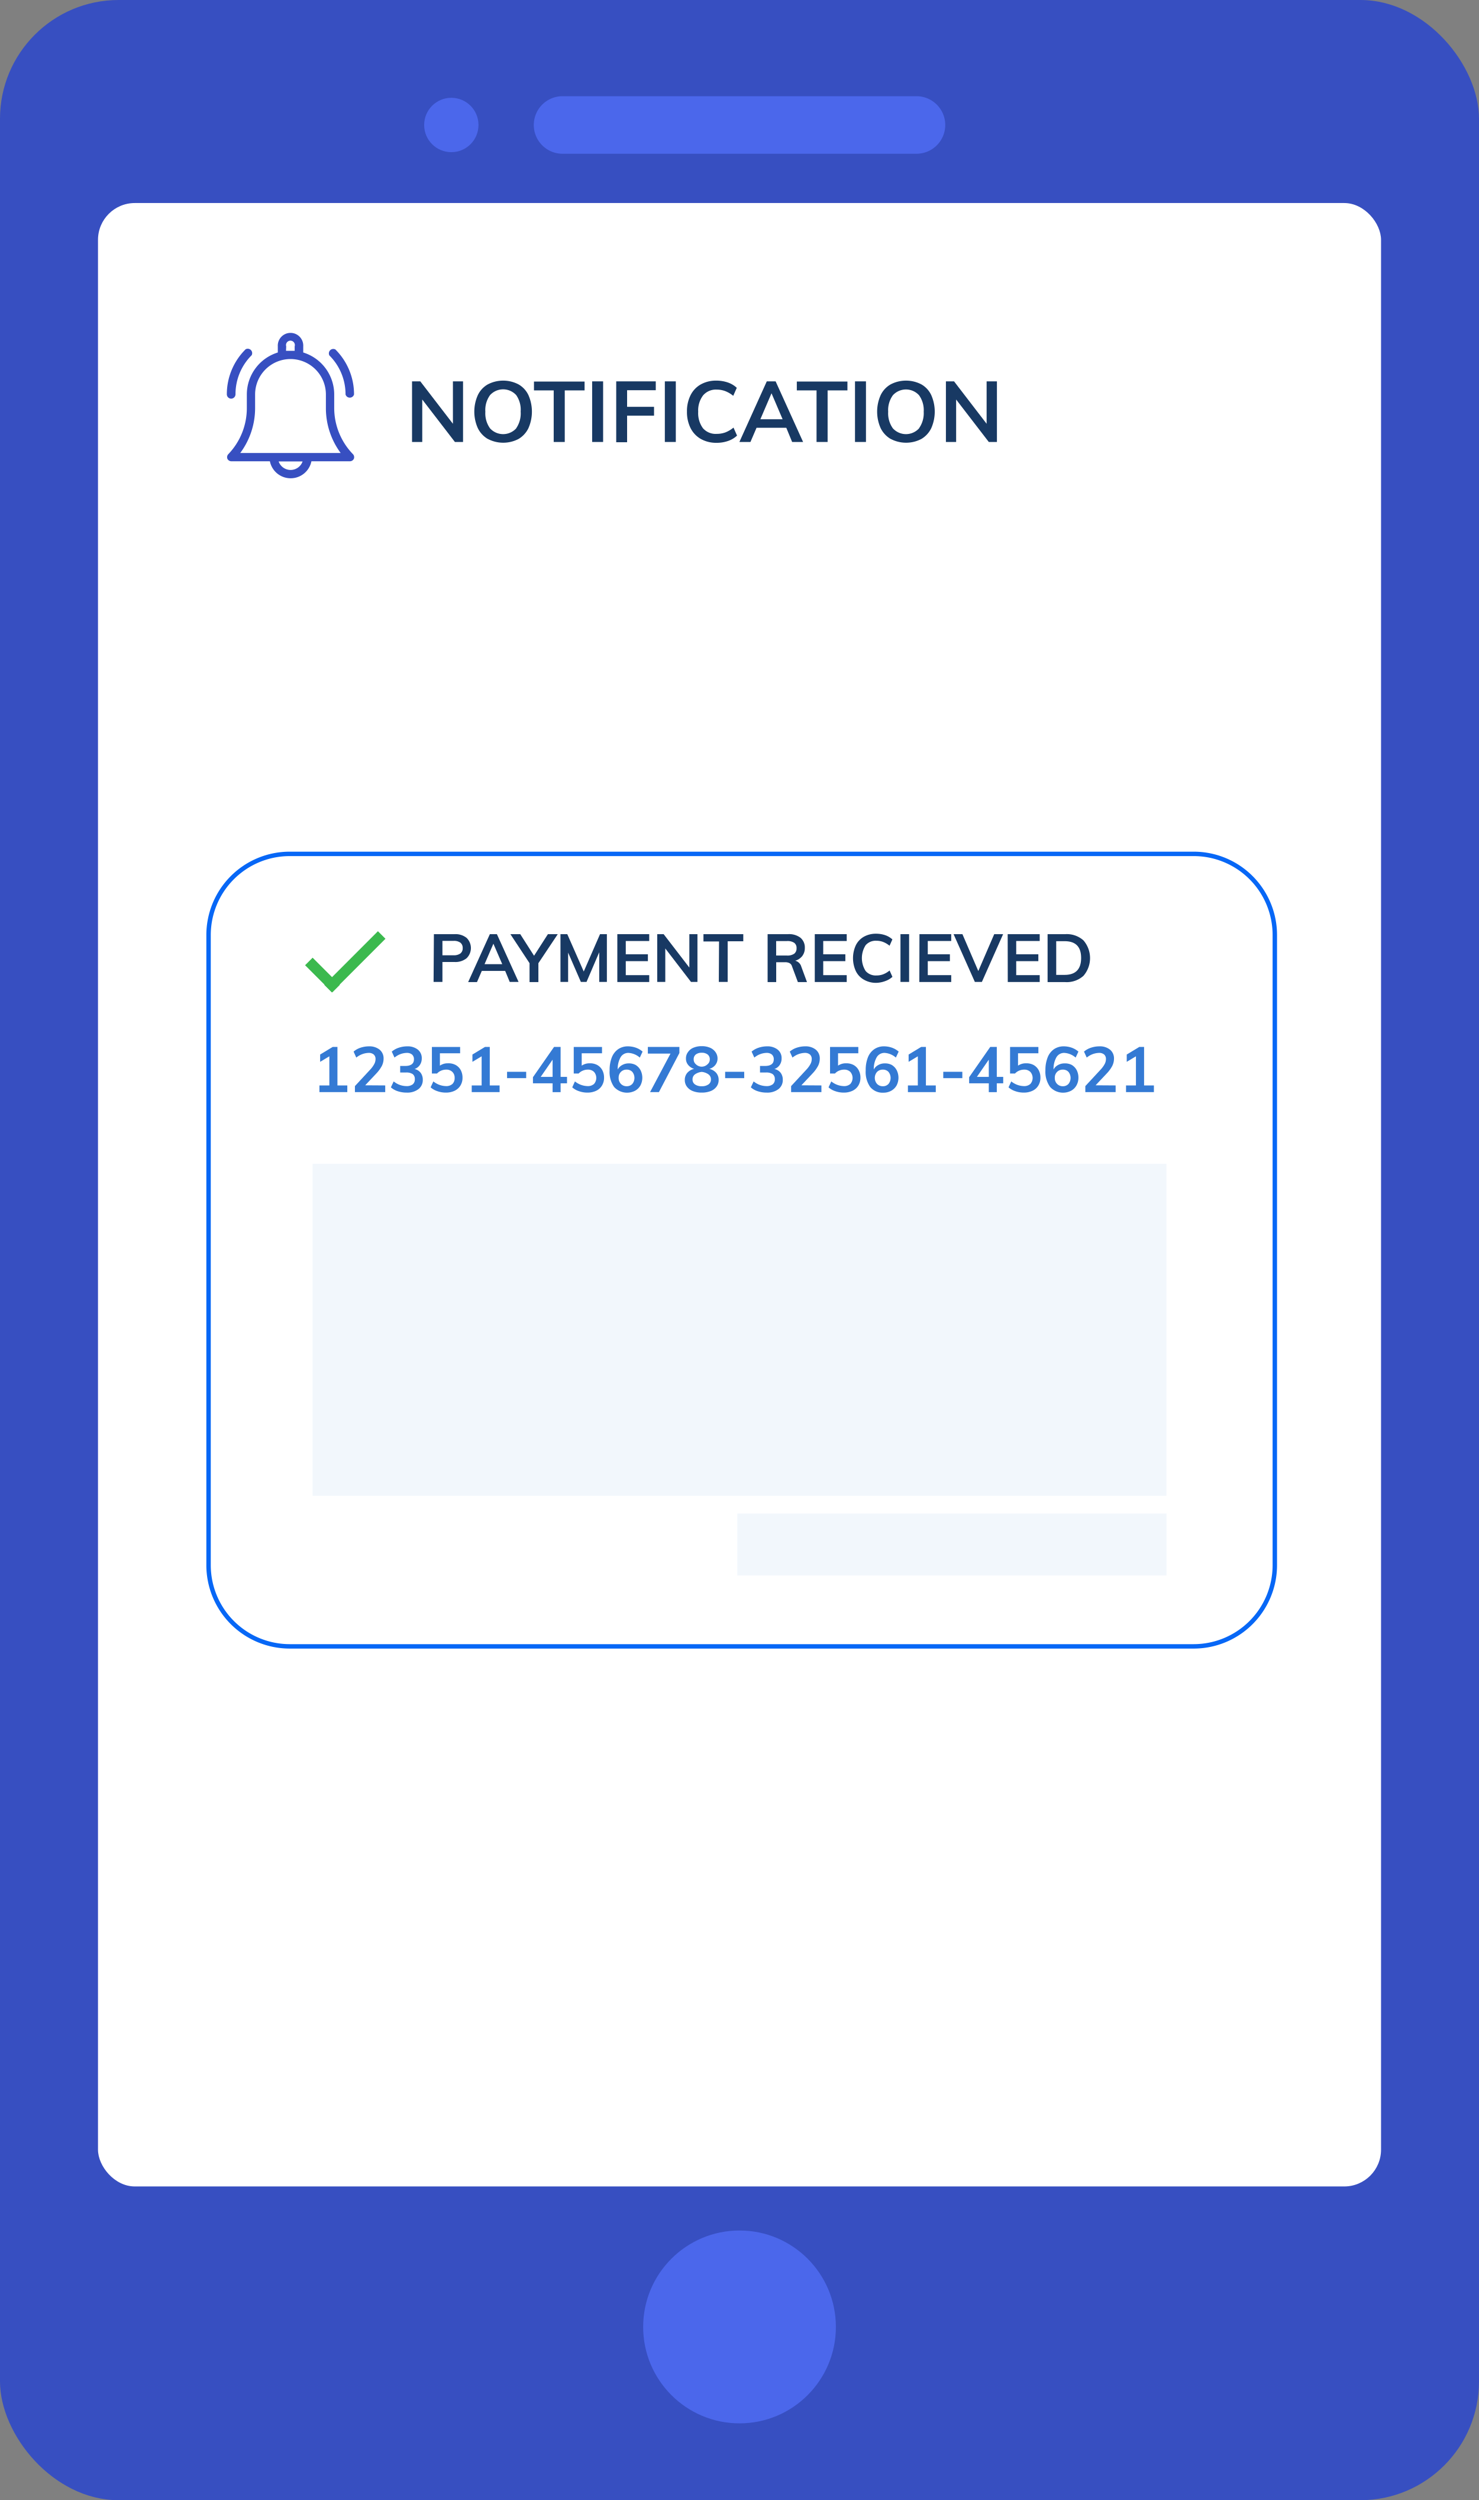 <svg xmlns="http://www.w3.org/2000/svg" width="334.29" height="564.73" viewBox="0 0 334.29 564.73"><rect x="0" y="0" width="334.29" height="564.73" fill="#808080" stroke="none"/><defs><style>.cls-1{fill:#374fc1;}.cls-2{fill:#4b67eb;}.cls-3{fill:#fff;}.cls-4{isolation:isolate;}.cls-5{fill:#183963;}.cls-6{fill:#0767f6;}.cls-7{fill:#3bb94e;}.cls-8{fill:#347ad4;}.cls-9{opacity:0.25;}</style></defs><g id="Layer_2" data-name="Layer 2"><g id="Layer_1-2" data-name="Layer 1"><rect class="cls-1" width="334.29" height="564.73" rx="26.82"/><circle class="cls-2" cx="167.15" cy="525.59" r="21.78"/><path class="cls-2" d="M127.15,21.73h80a6.51,6.51,0,0,1,6.5,6.5h0a6.51,6.51,0,0,1-6.5,6.5h-80a6.5,6.5,0,0,1-6.5-6.5h0A6.5,6.5,0,0,1,127.15,21.73Z"/><circle class="cls-2" cx="102.01" cy="28.23" r="6.14"/><rect class="cls-3" x="22.15" y="45.86" width="290" height="448" rx="8.32"/><g class="cls-4"><path class="cls-5" d="M104.66,86.14V99.83h-1.84l-7.38-9.59v9.59H93.13V86.14H95l7.37,9.58V86.14Z"/><path class="cls-5" d="M110.26,99.15A5.74,5.74,0,0,1,108,96.71a9.15,9.15,0,0,1,0-7.46,5.49,5.49,0,0,1,2.26-2.43,7.49,7.49,0,0,1,6.93,0,5.47,5.47,0,0,1,2.25,2.43,9.25,9.25,0,0,1,0,7.46,5.7,5.7,0,0,1-2.24,2.44,7.47,7.47,0,0,1-6.92,0Zm6.42-2.43a5.88,5.88,0,0,0,1-3.75,5.76,5.76,0,0,0-1-3.72,4,4,0,0,0-5.92,0A5.72,5.72,0,0,0,109.7,93a5.82,5.82,0,0,0,1.06,3.75,4,4,0,0,0,5.92,0Z"/><path class="cls-5" d="M125.15,88.18h-4.46v-2h11.44v2h-4.48V99.83h-2.5Z"/><path class="cls-5" d="M133.84,86.14h2.48V99.83h-2.48Z"/><path class="cls-5" d="M139.28,86.14h8.94v2h-6.48v3.75h6.09v2h-6.09v6h-2.46Z"/><path class="cls-5" d="M150.27,86.14h2.48V99.83h-2.48Z"/><path class="cls-5" d="M158.39,99.14a5.87,5.87,0,0,1-2.31-2.45,8.09,8.09,0,0,1-.81-3.72,8,8,0,0,1,.81-3.7,5.73,5.73,0,0,1,2.31-2.44,7.07,7.07,0,0,1,3.53-.86,8,8,0,0,1,2.61.43,5.59,5.59,0,0,1,2,1.2l-.8,1.81a6.44,6.44,0,0,0-1.84-1.08A5.48,5.48,0,0,0,162,88a3.8,3.8,0,0,0-3.07,1.29A5.6,5.6,0,0,0,157.81,93a5.74,5.74,0,0,0,1.07,3.72A3.8,3.8,0,0,0,162,98a5.7,5.7,0,0,0,1.95-.33,6.74,6.74,0,0,0,1.84-1.09l.8,1.81a5.59,5.59,0,0,1-2,1.2,7.77,7.77,0,0,1-2.61.43A7.07,7.07,0,0,1,158.39,99.14Z"/><path class="cls-5" d="M177.72,96.62H171l-1.38,3.21h-2.5l6.19-13.69h2l6.21,13.69h-2.48Zm-.83-1.92-2.51-5.87-2.52,5.87Z"/><path class="cls-5" d="M184.56,88.18H180.1v-2h11.44v2h-4.48V99.83h-2.5Z"/><path class="cls-5" d="M193.25,86.14h2.48V99.83h-2.48Z"/><path class="cls-5" d="M201.32,99.15a5.76,5.76,0,0,1-2.27-2.44,9.15,9.15,0,0,1,0-7.46,5.55,5.55,0,0,1,2.26-2.43,7.51,7.51,0,0,1,6.94,0,5.45,5.45,0,0,1,2.24,2.43,9.25,9.25,0,0,1,0,7.46,5.7,5.7,0,0,1-2.24,2.44,7.45,7.45,0,0,1-6.91,0Zm6.41-2.43A5.88,5.88,0,0,0,208.78,93a5.76,5.76,0,0,0-1.05-3.72,4,4,0,0,0-5.92,0A5.72,5.72,0,0,0,200.75,93a5.82,5.82,0,0,0,1.06,3.75,4,4,0,0,0,5.92,0Z"/><path class="cls-5" d="M225.33,86.14V99.83h-1.84l-7.38-9.59v9.59H213.8V86.14h1.84L223,95.72V86.14Z"/></g><rect class="cls-3" x="47.15" y="192.86" width="241" height="179" rx="18.32"/><path class="cls-6" d="M269.83,372.37H65.47a18.85,18.85,0,0,1-18.83-18.82V211.18a18.84,18.84,0,0,1,18.83-18.81H269.83a18.83,18.83,0,0,1,18.81,18.81V353.55A18.84,18.84,0,0,1,269.83,372.37Zm-204.36-179a17.84,17.84,0,0,0-17.83,17.81V353.55a17.85,17.85,0,0,0,17.83,17.82H269.83a17.84,17.84,0,0,0,17.81-17.82V211.18a17.83,17.83,0,0,0-17.81-17.81Z"/><g class="cls-4"><path class="cls-5" d="M98.07,211h4.68a4,4,0,0,1,2.71.84,3.2,3.2,0,0,1,0,4.6,4,4,0,0,1-2.7.85H100v4.5h-2Zm4.45,4.77a2.48,2.48,0,0,0,1.54-.41,1.45,1.45,0,0,0,.52-1.21,1.49,1.49,0,0,0-.51-1.22,2.43,2.43,0,0,0-1.55-.41H100v3.25Z"/><path class="cls-5" d="M114.18,219.3H108.9l-1.09,2.53h-2L110.72,211h1.59l4.9,10.79h-2Zm-.66-1.52-2-4.62-2,4.62Z"/><path class="cls-5" d="M121.69,217.56v4.27h-2v-4.27L115.36,211h2.23l3.12,4.88,3.13-4.88h2.23Z"/><path class="cls-5" d="M137.17,211v10.79h-1.73v-6.7l-2.87,6.7h-1.28l-2.88-6.62v6.62h-1.73V211h1.54l3.72,8.44,3.68-8.44Z"/><path class="cls-5" d="M139.53,211h7.21v1.55h-5.3v3h5v1.55h-5v3.16h5.3v1.55h-7.21Z"/><path class="cls-5" d="M157.64,211v10.79h-1.46l-5.81-7.56v7.56h-1.82V211H150l5.81,7.55V211Z"/><path class="cls-5" d="M162.52,212.65H159V211h9v1.61h-3.53v9.18h-2Z"/><path class="cls-5" d="M182.4,221.83h-2.06L179,218.24a1.15,1.15,0,0,0-.56-.7,2.13,2.13,0,0,0-1-.2h-2v4.49h-1.94V211h4.62a4.24,4.24,0,0,1,2.79.8,2.85,2.85,0,0,1,1,2.31,2.93,2.93,0,0,1-.57,1.82,3.09,3.09,0,0,1-1.61,1.07,1.91,1.91,0,0,1,1.38,1.33Zm-4.53-6a2.69,2.69,0,0,0,1.64-.41,1.48,1.48,0,0,0,.53-1.24,1.42,1.42,0,0,0-.52-1.22,2.71,2.71,0,0,0-1.65-.4h-2.44v3.27Z"/><path class="cls-5" d="M184.16,211h7.22v1.55h-5.31v3h5v1.55h-5v3.16h5.31v1.55h-7.22Z"/><path class="cls-5" d="M195.26,221.28a4.47,4.47,0,0,1-1.82-1.93,7,7,0,0,1,0-5.85,4.5,4.5,0,0,1,1.82-1.92,5.53,5.53,0,0,1,2.78-.68,6.36,6.36,0,0,1,2.06.34,4.6,4.6,0,0,1,1.6.95l-.64,1.43a5.17,5.17,0,0,0-1.45-.86,4.34,4.34,0,0,0-1.54-.27,3,3,0,0,0-2.41,1,5.41,5.41,0,0,0,0,5.84,3,3,0,0,0,2.42,1,4.33,4.33,0,0,0,1.54-.26,5.17,5.17,0,0,0,1.45-.86l.64,1.43a4.6,4.6,0,0,1-1.6.95A6.36,6.36,0,0,1,198,222,5.43,5.43,0,0,1,195.26,221.28Z"/><path class="cls-5" d="M203.53,211h1.95v10.79h-1.95Z"/><path class="cls-5" d="M207.82,211H215v1.55h-5.3v3h5v1.55h-5v3.16H215v1.55h-7.21Z"/><path class="cls-5" d="M226.73,211l-4.8,10.79h-1.59L215.53,211h2l3.59,8.33,3.6-8.33Z"/><path class="cls-5" d="M227.76,211H235v1.55h-5.31v3h5v1.55h-5v3.16H235v1.55h-7.22Z"/><path class="cls-5" d="M236.78,211h4a5.66,5.66,0,0,1,4.11,1.41,6.12,6.12,0,0,1,0,8,5.63,5.63,0,0,1-4.11,1.42h-4Zm3.85,9.2c2.48,0,3.73-1.27,3.73-3.82s-1.25-3.79-3.73-3.79h-1.9v7.61Z"/></g><rect class="cls-7" x="71.67" y="215.89" width="2.41" height="8.69" transform="translate(-134.38 116.04) rotate(-45)"/><rect class="cls-7" x="71.64" y="216.04" width="17.14" height="2.41" transform="translate(-130.12 120.35) rotate(-45)"/><path class="cls-8" d="M78.5,245.17v1.51H72.2v-1.51h2.24v-6.58l-2.08,1.25v-1.65l2.84-1.72h1.07v8.7Z"/><path class="cls-8" d="M87.07,245.17v1.51H80.22v-1.36l3.47-3.74a5.94,5.94,0,0,0,.9-1.24,2.41,2.41,0,0,0,.29-1.1,1.34,1.34,0,0,0-.41-1.06,1.71,1.71,0,0,0-1.17-.36,4.64,4.64,0,0,0-2.77,1.06l-.61-1.35a4.47,4.47,0,0,1,1.54-.87,6,6,0,0,1,1.91-.32,3.68,3.68,0,0,1,2.43.75,2.52,2.52,0,0,1,.9,2,3.7,3.7,0,0,1-.38,1.65,7.86,7.86,0,0,1-1.27,1.74l-2.51,2.66Z"/><path class="cls-8" d="M95.08,242.32a2.59,2.59,0,0,1,.48,1.59,2.56,2.56,0,0,1-1,2.11,4.16,4.16,0,0,1-2.65.77,6.32,6.32,0,0,1-2-.31,4.21,4.21,0,0,1-1.56-.88l.63-1.34a4.58,4.58,0,0,0,2.85,1.06,2.26,2.26,0,0,0,1.45-.39,1.43,1.43,0,0,0,.48-1.18,1.36,1.36,0,0,0-.48-1.14,2.57,2.57,0,0,0-1.51-.36H90.45v-1.48h1.11q2,0,2-1.5a1.38,1.38,0,0,0-.43-1.08,1.79,1.79,0,0,0-1.21-.37,4.48,4.48,0,0,0-2.75,1.06l-.62-1.35a4.67,4.67,0,0,1,1.56-.87,6,6,0,0,1,1.93-.32,3.68,3.68,0,0,1,2.4.74,2.44,2.44,0,0,1,.89,2,2.63,2.63,0,0,1-.43,1.47,2.42,2.42,0,0,1-1.19.91A2.43,2.43,0,0,1,95.08,242.32Z"/><path class="cls-8" d="M103,240.56a2.93,2.93,0,0,1,1.14,1.15,3.59,3.59,0,0,1,.4,1.7,3.34,3.34,0,0,1-.46,1.77,3.12,3.12,0,0,1-1.32,1.19,4.48,4.48,0,0,1-2,.42,5.6,5.6,0,0,1-1.89-.32,4.17,4.17,0,0,1-1.54-.87l.62-1.34a4.69,4.69,0,0,0,2.84,1.06,2.07,2.07,0,0,0,1.47-.48,1.83,1.83,0,0,0,.5-1.37,1.8,1.8,0,0,0-.52-1.36,1.91,1.91,0,0,0-1.4-.51,2.85,2.85,0,0,0-1.13.23,2.57,2.57,0,0,0-.93.65H97.62v-6H104v1.43H99.43v2.79a3.11,3.11,0,0,1,1.83-.53A3.41,3.41,0,0,1,103,240.56Z"/><path class="cls-8" d="M112.92,245.17v1.51h-6.3v-1.51h2.24v-6.58l-2.08,1.25v-1.65l2.84-1.72h1.08v8.7Z"/><path class="cls-8" d="M114.61,242.09h4.32v1.43h-4.32Z"/><path class="cls-8" d="M128.16,244.69h-1.45v2H124.9v-2h-4.44v-1.38l4.77-6.84h1.48v6.77h1.45Zm-3.26-1.45v-3.89l-2.69,3.89Z"/><path class="cls-8" d="M135,240.56a2.91,2.91,0,0,1,1.13,1.15,3.47,3.47,0,0,1,.4,1.7,3.34,3.34,0,0,1-.46,1.77,3,3,0,0,1-1.31,1.19,4.53,4.53,0,0,1-2,.42,5.6,5.6,0,0,1-1.89-.32,4.2,4.2,0,0,1-1.53-.87l.61-1.34a4.71,4.71,0,0,0,2.84,1.06,2.07,2.07,0,0,0,1.47-.48,2.07,2.07,0,0,0,0-2.73,1.93,1.93,0,0,0-1.4-.51,2.85,2.85,0,0,0-1.13.23,2.53,2.53,0,0,0-.94.65h-1.11v-6h6.39v1.43h-4.59v2.79a3.14,3.14,0,0,1,1.84-.53A3.43,3.43,0,0,1,135,240.56Z"/><path class="cls-8" d="M143.65,240.54a3,3,0,0,1,1.11,1.16,3.77,3.77,0,0,1,0,3.46,3.09,3.09,0,0,1-1.22,1.21,3.95,3.95,0,0,1-4.75-.87,5.86,5.86,0,0,1-1-3.74,7.71,7.71,0,0,1,.49-2.91,4.06,4.06,0,0,1,1.43-1.86,3.85,3.85,0,0,1,2.23-.65,5.48,5.48,0,0,1,1.79.31,4.62,4.62,0,0,1,1.51.88l-.63,1.35a4.23,4.23,0,0,0-2.6-1.06,2,2,0,0,0-1.75,1,5.29,5.29,0,0,0-.64,2.75,2.4,2.4,0,0,1,1-1,2.93,2.93,0,0,1,1.49-.38A3.22,3.22,0,0,1,143.65,240.54Zm-.73,4.29a2.17,2.17,0,0,0,0-2.72,1.69,1.69,0,0,0-1.29-.51,1.75,1.75,0,0,0-1.3.52,1.82,1.82,0,0,0-.5,1.35,1.86,1.86,0,0,0,.51,1.35,1.74,1.74,0,0,0,1.31.53A1.68,1.68,0,0,0,142.92,244.83Z"/><path class="cls-8" d="M153.56,236.47v1.38l-4.63,8.83h-2l4.62-8.7h-5.12v-1.51Z"/><path class="cls-8" d="M161.88,242.33a2.41,2.41,0,0,1,.55,1.6,2.48,2.48,0,0,1-.48,1.52,3,3,0,0,1-1.34,1,5.41,5.41,0,0,1-2,.34,5.34,5.34,0,0,1-2-.34,3,3,0,0,1-1.35-1,2.48,2.48,0,0,1-.48-1.52,2.42,2.42,0,0,1,.56-1.6,2.89,2.89,0,0,1,1.55-.9,2.81,2.81,0,0,1-1.36-.9,2.22,2.22,0,0,1-.49-1.44,2.37,2.37,0,0,1,.46-1.45,2.8,2.8,0,0,1,1.26-1,4.69,4.69,0,0,1,1.85-.34,4.64,4.64,0,0,1,1.84.34,2.89,2.89,0,0,1,1.27,1,2.43,2.43,0,0,1,.46,1.45,2.29,2.29,0,0,1-.5,1.46,2.6,2.6,0,0,1-1.35.88A2.93,2.93,0,0,1,161.88,242.33Zm-1.75,2.61a1.32,1.32,0,0,0,.56-1.14,1.37,1.37,0,0,0-.57-1.14,3.18,3.18,0,0,0-1.51-.55,3.22,3.22,0,0,0-1.52.55,1.38,1.38,0,0,0-.56,1.14,1.31,1.31,0,0,0,.55,1.14,2.55,2.55,0,0,0,1.53.41A2.5,2.5,0,0,0,160.13,244.94Zm-2.86-6.76a1.33,1.33,0,0,0-.48,1.1,1.37,1.37,0,0,0,.49,1.1,1.87,1.87,0,0,0,2.65,0,1.38,1.38,0,0,0,.5-1.1,1.34,1.34,0,0,0-.49-1.1,2.07,2.07,0,0,0-1.33-.39A2.1,2.1,0,0,0,157.27,238.18Z"/><path class="cls-8" d="M163.9,242.09h4.31v1.43H163.9Z"/><path class="cls-8" d="M176.45,242.32a2.59,2.59,0,0,1,.48,1.59,2.56,2.56,0,0,1-1,2.11,4.16,4.16,0,0,1-2.65.77,6.22,6.22,0,0,1-2-.31,4.18,4.18,0,0,1-1.57-.88l.63-1.34a4.61,4.61,0,0,0,2.85,1.06,2.26,2.26,0,0,0,1.45-.39,1.4,1.4,0,0,0,.49-1.18,1.36,1.36,0,0,0-.49-1.14,2.57,2.57,0,0,0-1.51-.36h-1.35v-1.48h1.11q2,0,2-1.5a1.38,1.38,0,0,0-.43-1.08,1.79,1.79,0,0,0-1.21-.37,4.48,4.48,0,0,0-2.75,1.06l-.62-1.35a4.67,4.67,0,0,1,1.56-.87,6.06,6.06,0,0,1,1.93-.32,3.68,3.68,0,0,1,2.4.74,2.41,2.41,0,0,1,.89,2,2.55,2.55,0,0,1-.43,1.47,2.38,2.38,0,0,1-1.19.91A2.43,2.43,0,0,1,176.45,242.32Z"/><path class="cls-8" d="M185.66,245.17v1.51h-6.85v-1.36l3.47-3.74a5.94,5.94,0,0,0,.9-1.24,2.41,2.41,0,0,0,.29-1.1,1.34,1.34,0,0,0-.41-1.06,1.74,1.74,0,0,0-1.17-.36,4.64,4.64,0,0,0-2.77,1.06l-.61-1.35a4.47,4.47,0,0,1,1.54-.87,6,6,0,0,1,1.91-.32,3.68,3.68,0,0,1,2.43.75,2.52,2.52,0,0,1,.9,2,3.7,3.7,0,0,1-.38,1.65,7.86,7.86,0,0,1-1.27,1.74l-2.51,2.66Z"/><path class="cls-8" d="M192.94,240.56a2.84,2.84,0,0,1,1.13,1.15,3.48,3.48,0,0,1,.41,1.7,3.43,3.43,0,0,1-.46,1.77,3.12,3.12,0,0,1-1.32,1.19,4.51,4.51,0,0,1-2,.42,5.62,5.62,0,0,1-1.9-.32,4.2,4.2,0,0,1-1.53-.87l.62-1.34a4.66,4.66,0,0,0,2.83,1.06,2.07,2.07,0,0,0,1.47-.48,2.07,2.07,0,0,0,0-2.73,1.93,1.93,0,0,0-1.4-.51,2.85,2.85,0,0,0-1.13.23,2.41,2.41,0,0,0-.93.65h-1.12v-6H194v1.43h-4.58v2.79a3.09,3.09,0,0,1,1.83-.53A3.43,3.43,0,0,1,192.94,240.56Z"/><path class="cls-8" d="M201.55,240.54a3,3,0,0,1,1.11,1.16,3.81,3.81,0,0,1,0,3.46,3.15,3.15,0,0,1-1.22,1.21,3.57,3.57,0,0,1-1.77.44,3.62,3.62,0,0,1-3-1.31,5.92,5.92,0,0,1-1-3.74,7.71,7.71,0,0,1,.49-2.91,4,4,0,0,1,1.44-1.86,3.83,3.83,0,0,1,2.23-.65,5.42,5.42,0,0,1,1.78.31,4.62,4.62,0,0,1,1.51.88l-.63,1.35a4.23,4.23,0,0,0-2.59-1.06,2,2,0,0,0-1.75,1,5.28,5.28,0,0,0-.65,2.75,2.42,2.42,0,0,1,1-1,2.9,2.9,0,0,1,1.49-.38A3.19,3.19,0,0,1,201.55,240.54Zm-.73,4.29a2.17,2.17,0,0,0,0-2.72,1.68,1.68,0,0,0-1.28-.51,1.77,1.77,0,0,0-1.31.52,2.06,2.06,0,0,0,0,2.7,1.74,1.74,0,0,0,1.31.53A1.66,1.66,0,0,0,200.82,244.83Z"/><path class="cls-8" d="M211.51,245.17v1.51h-6.3v-1.51h2.24v-6.58l-2.08,1.25v-1.65l2.84-1.72h1.07v8.7Z"/><path class="cls-8" d="M213.2,242.09h4.31v1.43H213.2Z"/><path class="cls-8" d="M226.75,244.69H225.3v2h-1.81v-2h-4.44v-1.38l4.77-6.84h1.48v6.77h1.45Zm-3.26-1.45v-3.89l-2.69,3.89Z"/><path class="cls-8" d="M233.63,240.56a3,3,0,0,1,1.13,1.15,3.47,3.47,0,0,1,.4,1.7,3.34,3.34,0,0,1-.46,1.77,3,3,0,0,1-1.32,1.19,4.48,4.48,0,0,1-2,.42,5.6,5.6,0,0,1-1.89-.32,4.34,4.34,0,0,1-1.54-.87l.62-1.34a4.69,4.69,0,0,0,2.84,1.06,2.07,2.07,0,0,0,1.47-.48,2.05,2.05,0,0,0,0-2.73,1.9,1.9,0,0,0-1.39-.51,2.9,2.9,0,0,0-1.14.23,2.57,2.57,0,0,0-.93.65h-1.12v-6h6.4v1.43H230.1v2.79a3.13,3.13,0,0,1,1.83-.53A3.45,3.45,0,0,1,233.63,240.56Z"/><path class="cls-8" d="M242.24,240.54a3,3,0,0,1,1.11,1.16,3.66,3.66,0,0,1,.4,1.71,3.53,3.53,0,0,1-.44,1.75,3.09,3.09,0,0,1-1.22,1.21,3.95,3.95,0,0,1-4.75-.87,5.86,5.86,0,0,1-1.05-3.74,7.7,7.7,0,0,1,.5-2.91,4,4,0,0,1,1.43-1.86,3.85,3.85,0,0,1,2.23-.65,5.48,5.48,0,0,1,1.79.31,4.72,4.72,0,0,1,1.51.88l-.63,1.35a4.25,4.25,0,0,0-2.6-1.06,2,2,0,0,0-1.75,1,5.29,5.29,0,0,0-.64,2.75,2.4,2.4,0,0,1,1-1,2.93,2.93,0,0,1,1.49-.38A3.25,3.25,0,0,1,242.24,240.54Zm-.74,4.29a2.17,2.17,0,0,0,0-2.72,1.66,1.66,0,0,0-1.28-.51,1.75,1.75,0,0,0-1.3.52,1.82,1.82,0,0,0-.51,1.35,1.86,1.86,0,0,0,.51,1.35,1.76,1.76,0,0,0,1.32.53A1.66,1.66,0,0,0,241.5,244.83Z"/><path class="cls-8" d="M252.16,245.17v1.51h-6.85v-1.36l3.47-3.74a5.94,5.94,0,0,0,.9-1.24,2.41,2.41,0,0,0,.29-1.1,1.34,1.34,0,0,0-.41-1.06,1.71,1.71,0,0,0-1.17-.36,4.59,4.59,0,0,0-2.76,1.06l-.62-1.35a4.52,4.52,0,0,1,1.55-.87,6,6,0,0,1,1.9-.32,3.64,3.64,0,0,1,2.43.75,2.52,2.52,0,0,1,.9,2,3.7,3.7,0,0,1-.38,1.65,7.54,7.54,0,0,1-1.27,1.74l-2.51,2.66Z"/><path class="cls-8" d="M260.81,245.17v1.51h-6.3v-1.51h2.24v-6.58l-2.08,1.25v-1.65l2.84-1.72h1.08v8.7Z"/><g class="cls-9"><g class="cls-9"><rect class="cls-8" x="70.65" y="262.86" width="193" height="75"/></g><g class="cls-9"><rect class="cls-8" x="166.65" y="341.86" width="97" height="14"/></g></g><path class="cls-1" d="M75.54,92.15V89.1a9.93,9.93,0,0,0-7-9.48V78.24a2.88,2.88,0,1,0-5.75,0v1.38a9.93,9.93,0,0,0-7,9.48v3.05a15,15,0,0,1-4.21,10.46,1,1,0,0,0-.19,1,1,1,0,0,0,.88.58H61a4.79,4.79,0,0,0,9.39,0h8.72a1,1,0,0,0,.88-.58,1,1,0,0,0-.19-1A15,15,0,0,1,75.54,92.15ZM64.69,78.24a1,1,0,1,1,1.91,0v1c-.31,0-.63,0-.95,0s-.65,0-1,0Zm1,27.91a2.87,2.87,0,0,1-2.71-1.92h5.41a2.87,2.87,0,0,1-2.7,1.92ZM54.3,102.32a17,17,0,0,0,3.36-10.17V89.1a8,8,0,1,1,16,0v3.05A17,17,0,0,0,77,102.32Z"/><path class="cls-1" d="M78.1,89.1a1,1,0,0,0,1.92,0,14.28,14.28,0,0,0-4.21-10.16,1,1,0,0,0-1.36,1.35A12.38,12.38,0,0,1,78.1,89.1Z"/><path class="cls-1" d="M52.23,90.05a1,1,0,0,0,1-1,12.38,12.38,0,0,1,3.65-8.81,1,1,0,0,0-1.36-1.35A14.28,14.28,0,0,0,51.27,89.1,1,1,0,0,0,52.23,90.05Z"/></g></g></svg>